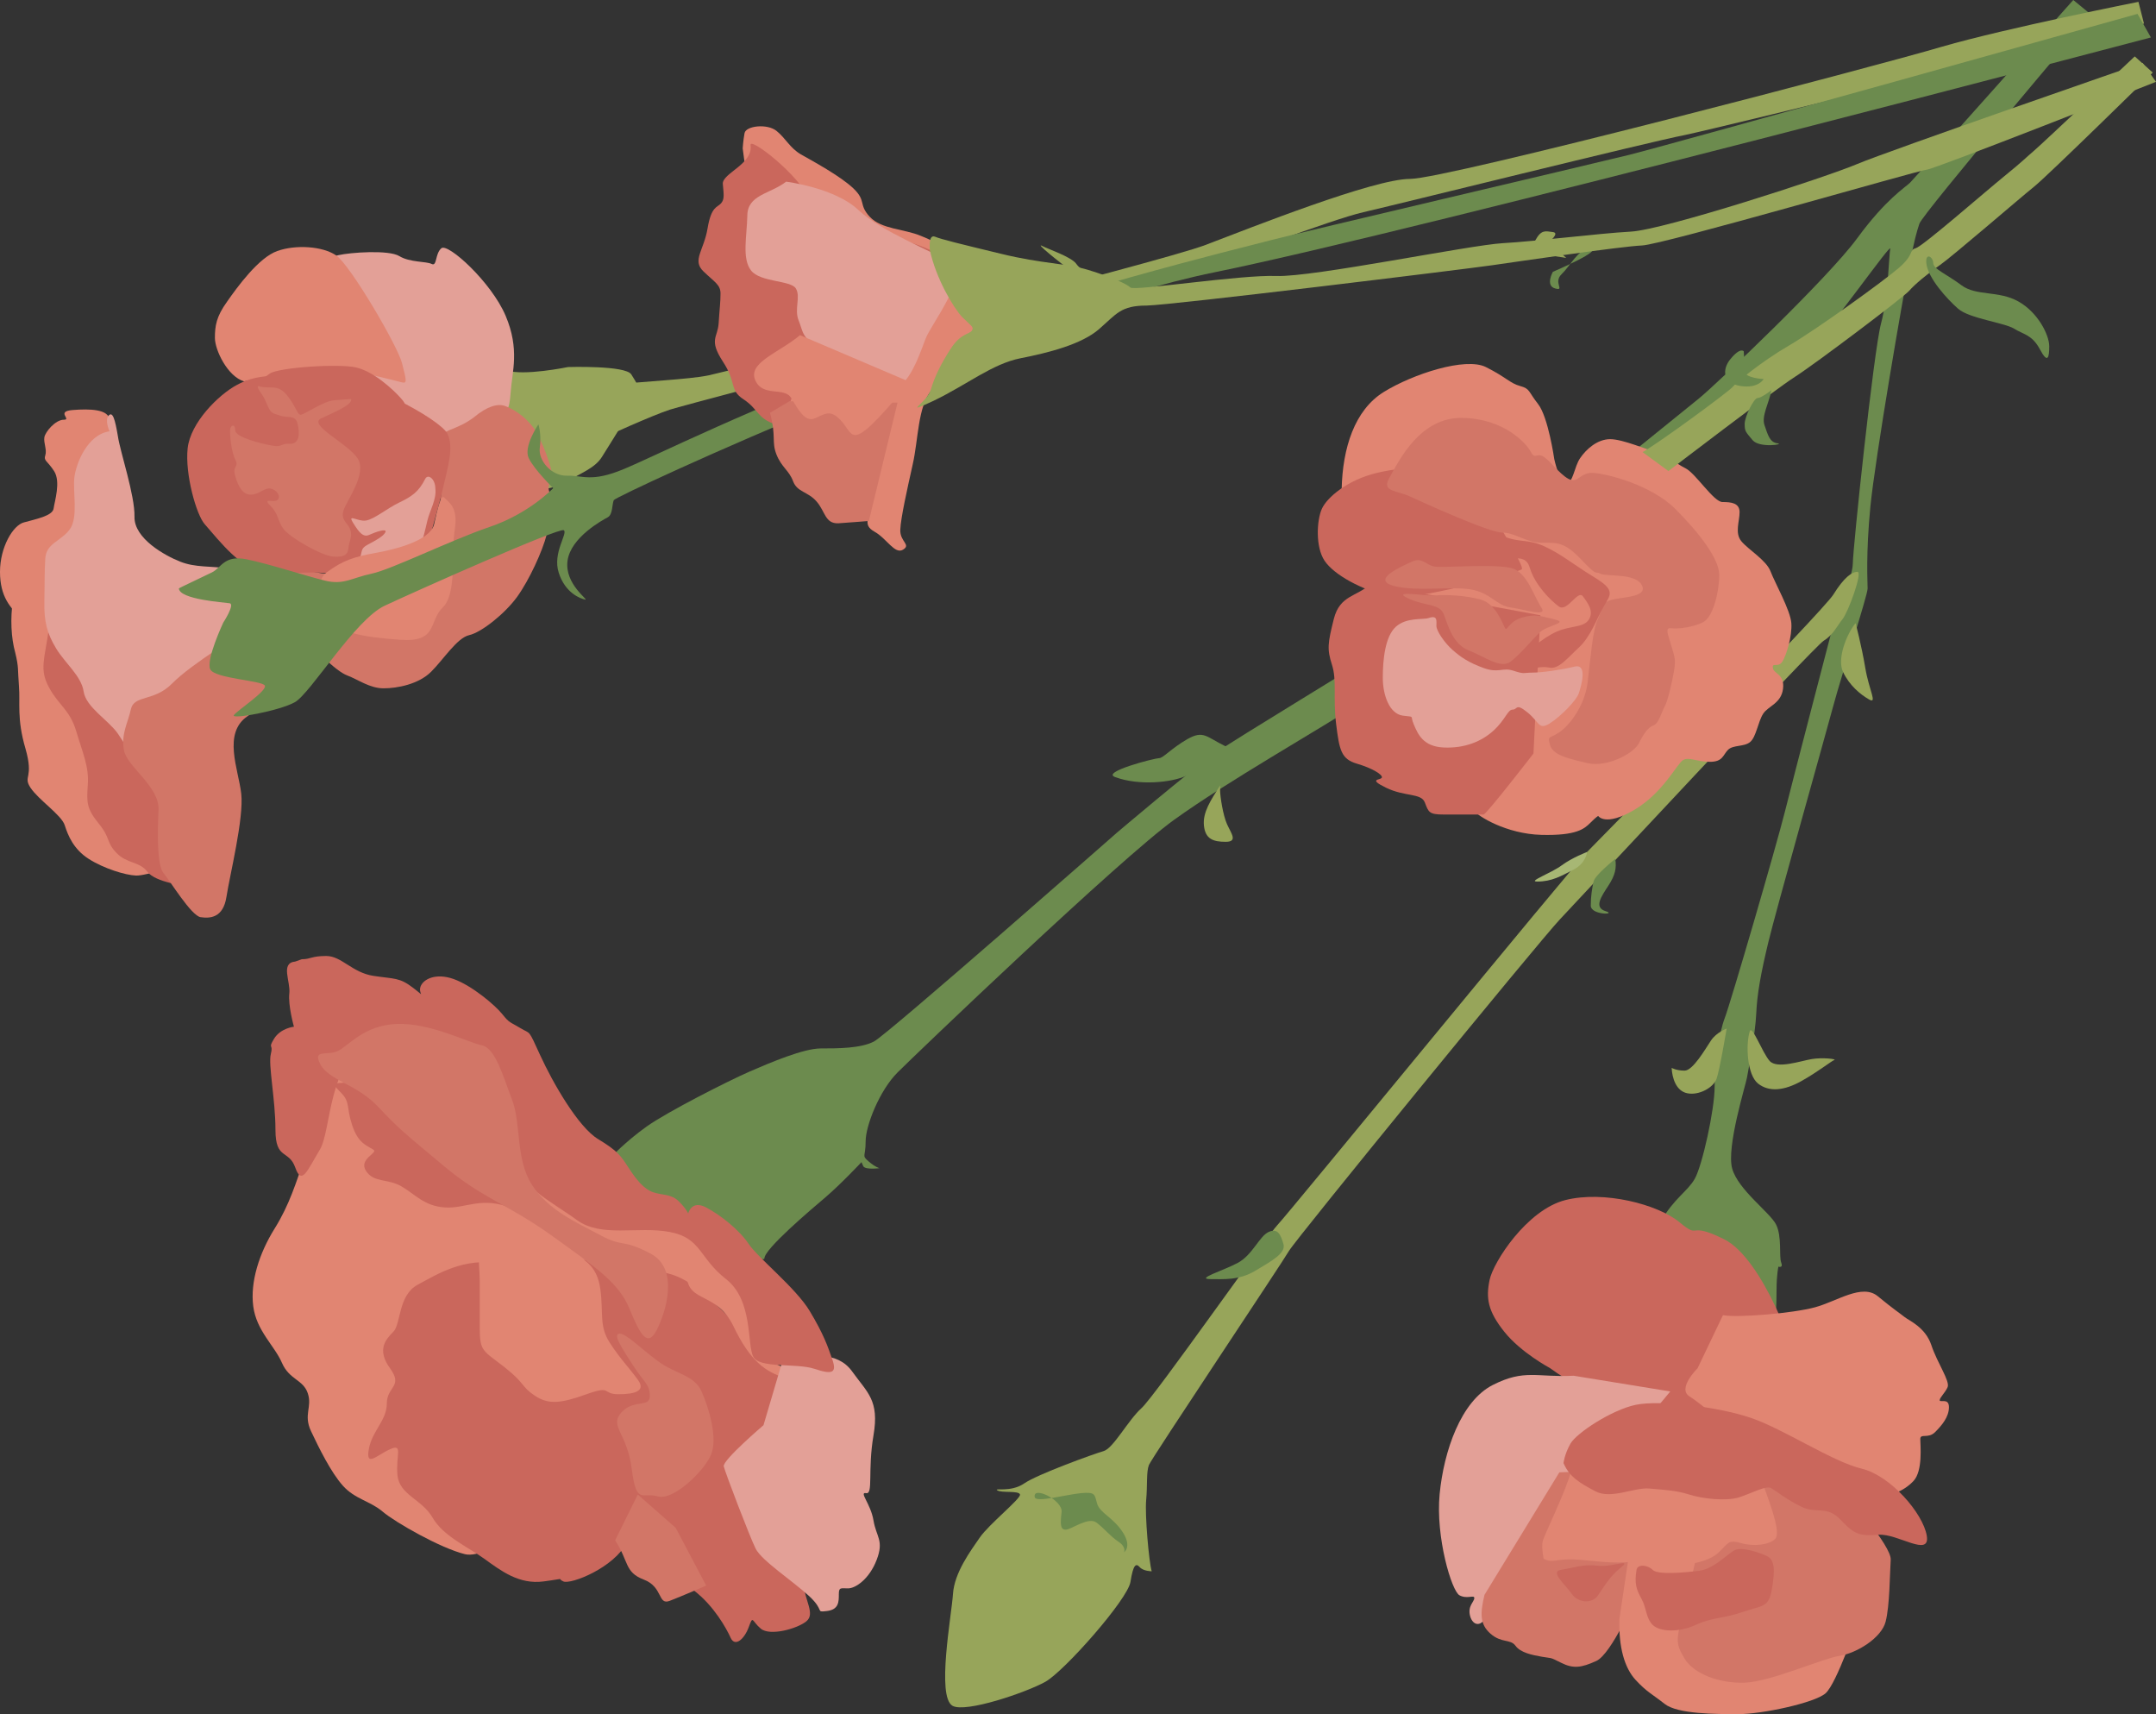 <?xml version="1.0" encoding="UTF-8"?>
<!DOCTYPE svg PUBLIC '-//W3C//DTD SVG 1.0//EN'
          'http://www.w3.org/TR/2001/REC-SVG-20010904/DTD/svg10.dtd'>
<svg height="370.8" preserveAspectRatio="xMidYMid meet" version="1.0" viewBox="0.0 0.0 466.5 370.8" width="466.5" xmlns="http://www.w3.org/2000/svg" xmlns:xlink="http://www.w3.org/1999/xlink" zoomAndPan="magnify"
><rect x="0.0" y="0.0" width="466.5" height="370.8" fill="#333333" stroke="none"/><g id="change1_3"
  ><path d="M359.3,264.3c3-5.2,5.8-6.5,7.4-9.3s4.3-14.9,4.3-19.9s0.9-11.5,2.2-14.9s11.2-37.4,13-44.6 s10.2-39.4,10.2-39.4s4.5-11.2,4.5-14.3s4.5-45.9,6.1-51.9s1.7-14.7,2-16.2s-12.8,17.3-17.5,21.8s-82.8,67.3-95,75.1 s-30.7,18.2-42.4,26.6s-56,50.8-59.9,54.7s-6.9,11.5-6.9,14.9s-0.9,3,0.6,4.3s2.4,1.5,2.4,1.5s-3,0.4-3.5-0.4l-0.4-0.9 c0,0-4.5,4.8-7.8,7.6s-13.2,11.2-13.2,13.2s-32-12.5-32-12.5l-1.5-9.1c0,0,3.5-3.7,8-6.9s17.7-9.9,22.3-11.9s11.7-5,15.4-5 s8.6,0,11.5-1.5s52.6-45.2,52.6-45.2s15.8-13.4,20.8-16.9s32-19.7,38.5-24s62.9-50,66.6-53s27.9-26,34.2-34.6s10.4-11,11.5-12.1 S448.6,0,448.6,0l3.9,3.2c0,0-36.5,43-37.2,45.2s-0.9,2.8-2.2,9.1s-7.4,41.8-8.4,52.1s-0.6,16.2-0.6,17.7s-5.6,18.6-7.4,25.3 s-12.5,44.6-14.1,51.3s-2.4,11-2.6,15.4s-1.7,12.1-2,13.8s-4.5,15.1-3.2,19.7s8.2,9.5,9.5,12.1s0.6,6.9,1.1,8.2s-0.6,0.9-0.6,0.9 s-0.4,1.7-0.4,5s-0.2,6.1-0.2,6.1l-26.4-11.9L359.3,264.3L359.3,264.3z" fill="#6c8b4e"
  /></g
  ><g id="change2_9"
  ><path d="M66,250.3c-2,5.6-3.3,10.2-6.6,15.5s-5.3,11.5-4.6,16.8s4.6,8.5,6.2,12.2s4.6,3.6,5.6,6.6s-1,4.6,0.7,8.2 s4.3,8.9,6.9,11.8s5.9,3.3,8.6,5.6s12.5,7.9,17.8,9.2s19.7-9.9,29.6-17.1s21.4-50.3,21.4-50.3l-33.9-22L106.4,223l-28.6-2.3 L66,250.3L66,250.3z" fill="#e18572"
  /></g
  ><g id="change3_5"
  ><path d="M172.2,301c1.3,4.6,3.9,9.9,4.3,13.5s-2,7.9-2.3,10.9s0.3,6.9-0.3,9.5s-2.3,4.3-5.3-0.3s0.3-7.6-5.3-11.2 s0.3-1,1.3,3s0.7,7.2,3.9,9.9s4.9,2.3,5.3,6.2s2.6,6.6,0.7,8.2s-7.9,3.3-9.9,1.6s-1.6-3-2.6-0.3s-3,4.3-3.9,2.3s-3.6-6.9-7.9-10.2 s-10.9-13.2-10.9-15.1s-0.7-1-3.6,4.6s-12.2,9.2-13.8,8.5s1-0.7-4.3,0s-9.2-2.3-12.8-4.9s-8.9-4.9-11.2-8.9s-7.2-4.9-7.6-9.2 s1.3-6.9-1.6-5.6s-5.3,4-4.6,0s3.9-6.2,3.9-9.9s3.6-3.6,0.7-7.6s-1-6.2,0.7-7.9s1-7.9,5.3-10.2s9.9-5.9,17.8-4.6s20.1-2.6,26.6,0.3 s9.5-1.3,19.4,7.9S172.2,301,172.2,301L172.2,301z" fill="#ca675c"
  /></g
  ><g id="change3_6"
  ><path d="M80.8,248.7c1.1,0.7-3.3,2-1.6,4.6s4.6,1.6,7.6,3.3s4.9,4.3,9.5,4.6s7.9-2.6,14.8,0.3s7.9,5.9,8.9,5.3 s-8.9-7.6-15.1-11.2s-11.2-7.9-13.2-8.2s0.3,0.3-4.6-4.3s-6.6-8.9-11.2-8.9s-3.9,0.3-2,2.3s1,3,2.3,6.9S79.2,247.7,80.8,248.7 L80.8,248.7z" fill="#ca675c"
  /></g
  ><g id="change2_10"
  ><path d="M106.8,269.4c3.3,0,2.3,2.6,5.3,3s5.6-3.6,9.9-2s7.2,3.3,7.9,8.5s-0.3,7.9,2,11.5s4.6,5.9,6.2,8.2s-0.7,3-4.3,3 s-1.3-2-6.9,0s-8.2,2.3-11.2,0.3s-2-2.6-6.6-6.2s-5.3-3.3-5.3-8.5v-10.2C103.8,272.7,102.5,269.4,106.8,269.4L106.8,269.4z" fill="#e18572"
  /></g
  ><g id="change4_5"
  ><path d="M134.1,288.5c1.4,0,4.3,3,8.2,5.9s7.9,3,9.5,6.6s3.6,10.2,2,13.8s-8.2,9.9-11.5,8.9s-4.6,2-5.6-5.9 s-4.9-9.2-2.3-12.2s6.2-1,6.2-3.6s-1.3-3-3.6-6.6S132.4,288.5,134.1,288.5z" fill="#d27667"
  /></g
  ><g id="change2_11"
  ><path d="M148.6,276.1c0.4,5.8,6.5,3.3,10.1,10.8s6.9,9.9,11.3,11.2s7.3,2.9,2.8-0.4s-8.9-2.9-9.3-7s0-10.8-4.9-15.3 s-10.1-13.7-10.5-9.1S148.6,276.1,148.6,276.1L148.6,276.1z" fill="#e18572"
  /></g
  ><g id="change5_5"
  ><path d="M169.6,293.4c5.9,0,11.5-1.3,14.8,3.3s5.9,6.2,4.6,13.8s0,12.8-1.6,12.5s1,2.3,1.6,5.9s2.3,4.3,0.7,8.5 s-4.6,6.2-6.2,6.2s-2-0.3-2,1.3s0,3.3-2.6,3.6s-0.3,0-3.9-3.3s-10.2-7.6-11.5-10.2s-6.6-16.5-6.9-17.8s8.6-8.9,8.6-8.9L169.6,293.4 L169.6,293.4z" fill="#e3a097"
  /></g
  ><g id="change4_6"
  ><path d="M133.1,333.2c3,4.6,2,6.9,6.2,8.5s3,5.6,5.6,4.6s7.9-3.3,7.9-3.3l-6.6-12.5l-8.2-7.2L133.1,333.2L133.1,333.2z" fill="#d27667"
  /></g
  ><g id="change1_4"
  ><path d="M241.3,168.1c5.1,1.9,12.2,1.2,15.4-0.3c3.2-1.5,4.7-3.8,6.4-3.8s6.1-0.6,2-2.6s-4.7-3.5-8.2-1.5 s-5.2,4.1-6.1,4.1S238.1,167,241.3,168.1L241.3,168.1z" fill="#6c8b4e"
  /></g
  ><g id="change6_6"
  ><path d="M264,169.9c-2,3.2-3.8,5.8-3.5,8.7s2,3.5,4.7,3.5s1.2-1.8,0.3-3.8s-1.5-6.1-1.5-7.3L264,169.9L264,169.9z" fill="#97a55a"
  /></g
  ><g id="change6_7"
  ><path d="M206.1,369c2.8,1.6,16-2.9,20.1-5.2s17.8-17.8,18.4-21.6s1.2-4.1,2-3.2s2.6,0.9,2.6,0.9 c-0.6-2-1.5-12.2-1.2-15.4s0-6.1,0.6-7.6s28.8-43.7,30.3-46.3s53.9-66.7,58.6-71.7s55.1-59.1,57.1-60.3s2.9-3.2,4.1-4.7 s4.4-10.2,3.2-10.2s-2.9,1.2-5.2,4.9s-49.8,52.2-53.3,55.7s-65,78.7-67,80.7s-26.5,37-29.4,39.6s-6.1,8.7-8.2,9.3s-14.3,5-17.2,7 s-6.7,0.9-5.8,1.5s4.7,0,4.9,0.9s-6.7,6.4-8.7,9.3s-5.5,7.6-5.8,12.2S202.6,367,206.1,369L206.1,369z" fill="#97a55a"
  /></g
  ><g id="change1_5"
  ><path d="M223.9,323.9c-0.6-2.6,6.1,0.6,5.8,3.2s-0.3,3.8,0.9,3.8s4.9-2.9,6.7-1.5s2.9,2.9,4.7,4.1s1.2,2.3,1.2,2.3 s1.8-1.2-0.3-4.4s-4.9-4.1-5.5-6.1s-0.3-2.6-3.5-2.3S224.2,325.1,223.9,323.9L223.9,323.9z" fill="#6c8b4e"
  /></g
  ><g id="change7_1"
  ><path d="M332.6,190.7c3.2,0,5.2-1.2,7.9-2.6s2.9-3.8,2.9-3.8s-3.2,1.2-5.5,2.9S330.5,190.7,332.6,190.7L332.6,190.7z" fill="#a7b774"
  /></g
  ><g id="change1_6"
  ><path d="M349.5,185.8c0.3,2,0,3.5-1.5,5.8s-3.2,4.7-0.6,5.5s-3.2,0.9-3.2-1.2s0.3-3.8,0.6-5.2S349.5,185.8,349.5,185.8 L349.5,185.8z" fill="#6c8b4e"
  /></g
  ><g id="change1_7"
  ><path d="M262,276.7c2.7,0,6.1,0.3,9.6-1.8s6.7-3.8,6.1-5.8s-1.2-3.5-3.2-2.6s-3.5,5-6.7,6.7S258.5,276.7,262,276.7 L262,276.7z" fill="#6c8b4e"
  /></g
  ><g id="change2_12"
  ><path d="M290.3,105.8c0.2-8.9,2.8-17.1,9.1-21s17.7-7.6,22.1-5.4s5.2,3.5,7.4,4.1s1.7,1.1,3.9,3.9s3.5,11.9,3.5,11.9 s1.1,5.2,2.6,5.2s1.7-3.5,3-5.4s3.7-4.1,6.5-4.1s8.2,2.4,10,2.8s4.1,2.4,6.3,3.5s6.1,7.3,8,7.3s3.7,0.2,3.7,2.2s-1.1,4.5,0.4,6.3 s5.4,4.1,6.3,6.5s4.3,8.4,4.5,11.2s-1.1,7.1-2,8.4s-2.2,0-2,1.3s2.6,1.3,2.2,4.5s-3.2,3.7-4.3,5.4s-1.5,5-2.8,6.1s-3.7,0.6-4.8,1.7 s-1.1,2.6-3.9,2.6s-4.5-1.1-5.8-0.4s-4.3,7.1-10.6,10.8s-7.8,1.3-7.8,1.3s-0.4,0.2-1.7,1.5s-3,2.8-10.6,2.6s-13.8-4.1-14.5-5.2 s-5.6-5-6.1-8.9s-2.6-4.8-4.1-8.6s-5.6-22.1-8-24.7s-10.2-14.5-10.2-19.2S290.3,105.8,290.3,105.8L290.3,105.8z" fill="#e18572"
  /></g
  ><g id="change3_7"
  ><path d="M296.6,126.3c-3,2.8-6.7,2.4-8,7.6s-1.5,6.5-0.4,9.9s0.2,7.1,0.9,12.8s1.1,7.6,4.5,8.6s5.6,2.4,5.4,3 s-3.2,0.2,0.9,2.2s7.6,1.1,8.4,3.2s0.9,2.6,4.1,2.6h8.6c0.6,0,10.8-13.2,10.8-13.2l1.5-29.9L296.6,126.3L296.6,126.3z" fill="#ca675c"
  /></g
  ><g id="change3_8"
  ><path d="M300.9,129.1c-6.4-1.5-12.3-4.8-14.3-7.8s-1.7-8.7-0.6-11.2s5.6-6.3,11.9-7.8s15.4-1.9,18.2,0.2 s5.6,6.5,7.1,9.1s6.5,10.8,6.1,11.5S305.5,130.2,300.9,129.1L300.9,129.1z" fill="#ca675c"
  /></g
  ><g id="change4_7"
  ><path d="M300.5,103.6c2.4-4.4,6.9-13.4,16-13.2c9.1,0.2,13.8,5.6,14.7,7.3c0.9,1.7,1.1,0.4,2.4,0.9 c1.3,0.4,3.7,3.9,5.8,5s2.4-1.5,5.4-1.3c3,0.2,12.5,2.6,17.7,7.8s9.5,10.8,9.5,14.3s-1.3,9.1-3.5,10.2c-2.2,1.1-5.4,1.5-6.9,1.3 c-1.5-0.2-0.6,1.5,0,3.7c0.6,2.2,1.1,2.8,0.6,5.6s-1.3,6.3-2,7.6s-1.3,3.7-2.4,4.1s-2,1.5-3.2,3.9c-1.3,2.4-7.1,5.2-11,4.3 c-3.9-0.9-7.6-1.7-8.2-3.9s-0.2-1.3,2-2.8c2.2-1.5,5.4-5.6,6.1-10.6c0.6-5,1.1-11.5,2.2-13.8s0.6-3.7,3.2-4.3 c2.6-0.6,7.8-0.6,6.3-3.2c-1.5-2.6-7.6-1.7-8.9-2.4c-1.3-0.7-0.4,0.9-4.1-3c-3.7-3.9-5.2-3.7-8.6-3.7s-5.8-2.2-8.6-2.2 s-17.1-6.5-19.9-7.8S299,106.4,300.5,103.6L300.5,103.6z" fill="#d27667"
  /></g
  ><g id="change3_9"
  ><path d="M306.3,119.6c1.7,0.7,11.9,1.3,15.8,1.7s7.8-2.2,8.9,1.5s4.5,7.1,6.3,8.4s4.1-3.7,5.2-2.2 c1.1,1.5,2.4,3.2,1.3,5s-3.9,1.3-6.9,2.6s-7.4,4.8-7.6,6.9s3.7,0.4,5.8,0.9s3.9-1.9,6.5-4.3s3.9-6.3,5.4-8.9s2.6-3.5-2-6.3 s-7.1-5-10.8-6.7s-5.2-0.7-8.9-2.2s-10,0.2-12.8,0.2S302.6,118.1,306.3,119.6L306.3,119.6z" fill="#ca675c"
  /></g
  ><g id="change4_8"
  ><path d="M301.8,126.8c4.9,1.2,12.1,0,16.4,0.7s5.6,3.5,8.6,3.9s8.2,2.2,6.7,0s-3-7.3-6.1-8.4s-14.5-0.2-16.7-0.4 s-2.8-2.2-5.2-1.1S296.4,125.5,301.8,126.8L301.8,126.8z" fill="#d27667"
  /></g
  ><g id="change4_9"
  ><path d="M304.6,129.4c3.8,1.8,6.9,1.1,7.8,3.5s2,6.5,5.4,7.8s6.9,4.1,9.1,2.4s5-5.2,6.5-6.5s6.1-1.9,3-2.6 s-4.1-1.3-7.1-0.4s-3.2,3.2-3.7,2.2s-2-5.2-5.2-6.1s-7.6-1.1-9.7-0.9S300.9,127.6,304.6,129.4L304.6,129.4z" fill="#d27667"
  /></g
  ><g id="change5_6"
  ><path d="M309.1,133.7c-1.3,0.4-4.8-0.2-7.1,1.9s-2.8,7.1-2.8,11s1.5,7.8,4.3,8.2s1.5-0.2,2.4,1.9s2,4.8,6.5,5 s8.2-1.3,10.8-3.7s3-4.5,4.1-4.5s0.6-1.5,3.2,0.6s2.4,3.9,4.8,2.4s5.8-5,6.3-6.5s2-6.5-0.9-5.8s-7.1,1.3-9.1,1.3s-1.7,0.4-4.1-0.4 s-3.2,0.6-6.5-0.6s-5-2.4-6.7-3.9s-3.5-4.1-3.5-5.2S311.1,133,309.1,133.7L309.1,133.7z" fill="#e3a097"
  /></g
  ><g id="change6_8"
  ><path d="M355.4,97.8c3.9-2.2,18.8-13.2,19.5-14.1s6.1-5.4,12.1-8.9S407.3,61,410.8,58s2.2-3.9,3.7-4.3 s14.9-12.1,19.2-15.6s4.3-3.7,6.3-5.4s21.9-20.5,21.9-20.5l3.9,3.5c0,0-22.7,22.3-25.7,24.7s-17.7,15.1-20.3,16.9s-5.6,4.3-6.7,5.6 s-20.3,15.8-24.7,18.6S361,101.9,361,101.9L355.4,97.8L355.4,97.8z" fill="#97a55a"
  /></g
  ><g id="change1_8"
  ><path d="M374.4,77.7c-1.8,2.2-1.7,5.2,2.2,5.8s5-1.5,5-1.5s-4.1-0.2-4.1-1.7s-0.2-4.3-0.2-4.3S376.6,75,374.4,77.7 L374.4,77.7z" fill="#6c8b4e"
  /></g
  ><g id="change1_9"
  ><path d="M383.3,84.4c-0.6,3-2.2,5.6-1.5,7.6s1.1,3.7,2.8,3.9s-3.9,1.1-5.4-0.7s-1.7-1.9-1.7-3.5s2-5.6,2.8-5.6 S383.3,84.4,383.3,84.4L383.3,84.4z" fill="#6c8b4e"
  /></g
  ><g id="change1_10"
  ><path d="M416.8,56.9c0.3,3.2,4.5,7.8,6.9,9.9s10,3,12.1,4.3s3.9,1.3,5.6,4.5s2,1.7,2-0.7s-2.4-7.3-6.7-9.7 s-9.1-1.1-12.3-3.5s-6.1-3.5-6.1-4.8S416.6,54.5,416.8,56.9L416.8,56.9z" fill="#6c8b4e"
  /></g
  ><g id="change3_10"
  ><path d="M335.3,295.9c4.8,3.5,11,6.7,17.5,7.1s13.8,2,20.3,2.6s16.4-2.2,16.2-7.4s-8-26-16.2-30.1s-5,0.2-9.7-3.7 s-16.4-6.9-24.7-4.8s-15.6,13.4-16.4,17.3s-0.4,6.7,3.2,11.2S335.3,295.9,335.3,295.9L335.3,295.9z" fill="#ca675c"
  /></g
  ><g id="change2_13"
  ><path d="M372.8,284.5c3.2,0.6,15.1-0.4,19.9-1.7s10.2-5.2,13.6-2.4s4.8,3.7,5.8,4.5s4.5,2.2,5.8,6.1s4.1,7.8,3.5,9.1 s-1.7,2.2-1.7,2.8s2-0.6,2,1.5s-1.5,3.9-3,5.4s-3.2,0.2-3.2,1.5s0.6,6.9-1.5,9.1s-5.4,3.7-8.6,2.6s-8.2-6.7-11.9-6.9 s-9.1,0.2-12.1-1.7s-13-10.6-15.8-12.3s1.7-6.1,1.7-6.1L372.8,284.5L372.8,284.5z" fill="#e18572"
  /></g
  ><g id="change5_7"
  ><path d="M340.5,297.6c-8,0.4-10.6-1.5-17.5,2s-10.6,14.3-11.5,23.6s2.6,21,4.3,21.9s3.2-0.2,3.2,0.6s-1.5,1.7-0.9,3.9 s2.6,2.4,3.5-0.2s4.3-10.6,8.9-15.8s15.1-13.6,15.1-13.6l15.8-19L340.5,297.6L340.5,297.6z" fill="#e3a097"
  /></g
  ><g id="change4_10"
  ><path d="M321.2,345c-0.9,3.9-1.1,6.3,1.3,8.4s4.3,1.1,5.4,2.6s3.5,2,5.8,2.4s1.5,0,4.1,1.3s4.3,1.1,7.6-0.4 s8.6-13.8,8.6-13.8l7.8-27.9l-24.4,0.9L321.2,345L321.2,345z" fill="#d27667"
  /></g
  ><g id="change2_14"
  ><path d="M350.4,350.2c-0.2,6.1,1.1,10.6,3.5,13.2s3.5,3,6.3,5.2s11,2.2,16,2.2s16.4-2.4,18.8-4.5s6.9-15.4,6.9-15.4 l-12.8-27.9l-35.9,8.4L350.4,350.2L350.4,350.2z" fill="#e18572"
  /></g
  ><g id="change4_11"
  ><path d="M364.1,349.3c-1.5,5.6-1.5,6.3,0.4,9.5s7.4,5.4,13,5.2s16.7-5.2,20.5-5.8s9.1-3.9,10-7.4s0.9-10.4,1.1-13.4 s-9.7-14.1-9.7-14.1l-27.7-6.1L364.1,349.3L364.1,349.3z" fill="#d27667"
  /></g
  ><g id="change2_15"
  ><path d="M334,337.2c2.2,1.1,2.6-0.2,7.6,0.2s7.6,0.9,11.9,0.4s3,0.2,7.4,0.6s8.9-0.6,11-2.6s2-2.8,4.8-2 s6.1,0.4,7.4-0.9s-1.1-7.6-2.4-11.2s-23.6-9.7-23.6-9.7s-17.3,2.4-18.2,6.3s-5.8,13.8-6.1,15.1S334,337.2,334,337.2L334,337.2z" fill="#e18572"
  /></g
  ><g id="change3_11"
  ><path d="M338.3,316.5c1.3,3,3.5,4.3,6.9,6.1s8.4-0.9,11.7-0.6s5.8,0.4,8.6,1.3s8,1.5,10.8,0.6s5.8-2.6,6.9-2 s3.5,2.6,6.7,4.1s5.4-0.4,8.4,2.8s4.1,3.5,8.2,3.2s11.2,5,10.4,0.2s-7.8-13-14.1-14.5s-16.9-8.6-24-11s-19.7-3.9-24.9-2.8 s-12.8,6.1-14.1,8.4S338.3,316.5,338.3,316.5L338.3,316.5z" fill="#ca675c"
  /></g
  ><g id="change3_12"
  ><path d="M354.1,339.6c-0.5,3,0,4.3,1.1,6.3s0.9,4.1,2.4,5.6s5.6,1.7,9.3,0s5.8-1.3,10.2-2.8s5.6-0.9,6.3-5 s0.6-6.3-1.1-7.1s-5.4-2-6.9-1.3s-4.5,4.1-7.8,4.5s-8.9,0.9-10-0.2S354.3,338.3,354.1,339.6L354.1,339.6z" fill="#ca675c"
  /></g
  ><g id="change3_13"
  ><path d="M337.7,339.6c3-0.5,5-1.3,8-0.9s7.6-1.7,5,0.4s-3.7,4.3-5,6.1s-4.3,1.5-5.6-0.4S335.3,340,337.7,339.6z" fill="#ca675c"
  /></g
  ><g id="change6_9"
  ><path d="M361.7,231c0.1,2.1,0.9,5,3.4,5.5s5.6-1.2,6.3-3.1s2.2-10.9,2.2-10.9s-2.2,0.8-3.4,2.6s-3.9,6.5-5.7,6.5 S361.7,231,361.7,231L361.7,231z" fill="#97a55a"
  /></g
  ><g id="change6_10"
  ><path d="M378.6,223.1c-0.9,2.9-0.6,9.4,1.8,11.3s5.7,1.5,9.3-0.5s6.6-4.4,7.2-4.6s-2.5-0.6-4.9-0.2s-7.5,2.2-9.1,0.4 S379.1,221.6,378.6,223.1L378.6,223.1z" fill="#97a55a"
  /></g
  ><g id="change6_11"
  ><path d="M401.5,134.8c-1.9,2.3-4.1,7.7-2.7,10.6s3.7,4.8,5.6,5.9s0-2-0.8-6.8S401.5,134.8,401.5,134.8z" fill="#97a55a"
  /></g
  ><g id="change3_14"
  ><path d="M65.3,207.5c2,0,2-0.7,5.3-0.7s5.6,3.6,10.2,4.3s5.6,0.3,8.6,2.6s1,1.3,1.6-0.3s3.3-3,7.2-1.6s8.9,5.6,10.5,7.6 s1.6,1.6,3.9,3s1.6,0,4.3,5.9s8.2,15.5,12.5,18.1c4.3,2.6,4.9,3.6,6.6,6.2s3.3,4.6,5.3,5.3s3.9,0.3,5.6,2s2,2.6,2,2.6s0.7-3,3.9-1.3 s7.2,4.9,9.2,7.9s10.2,9.5,13.2,14.5s3.9,7.6,4.9,10.5s0,3.3-3.9,2s-11.8,0-13.2-2.6s0-12.2-5.9-16.8s-5.3-8.9-12.2-10.2 s-14.8,1.3-20.1-2.6s-13.8-7.9-14.2-14.8s0.3-6.9-1.6-11.8s-1.6-5.3-2.6-8.2s-3.3-0.7-5.3-2.3S90,220.4,80.4,225 s-8.6,19.4-11.2,23.7s-3.9,7.9-5.3,3.9s-4.3-1.6-4.3-8.2s-1.6-14.1-1-16.4s-0.7-1,0.7-3.3s4.3-2.6,4.3-2.6s-1.3-4.6-1-7.2 s-2-6.6,1.3-6.9L65.3,207.5L65.3,207.5z" fill="#ca675c"
  /></g
  ><g id="change4_12"
  ><path d="M69.3,230.2c1.8,3.5,7.9,4.3,12.5,9.2s5.6,5.6,14.2,12.8s13.8,8.2,23.4,15.1s14.5,10.2,16.8,15.8 s3.9,8.5,5.9,4.6s4.9-13.2-1.3-16.5s-5.9-1.3-10.9-4s-11.2-5.3-14.8-10.9s-2.3-13.2-4.3-18.4s-3.6-11.2-6.6-11.8s-11.2-4.9-18.4-4.6 s-10.5,4.9-12.8,5.9S67.6,226.9,69.3,230.2L69.3,230.2z" fill="#d27667"
  /></g
  ><g
  ><g id="change6_1"
    ><path d="M109.6,80.1c3.6,1.3,13.3-0.7,13.3-0.7s12.5-0.4,13.7,1.6s2.2,3,1.1,5.4s-6,10.1-7.5,12.5 c-1.5,2.4-4.7,3.5-7.6,5.3c-2.9,1.8-8.6,2.1-8.6,2.1l-10-16.9l-2.7-4.6L109.6,80.1L109.6,80.1z" fill="#97a55a"
    /></g
    ><g id="change2_1"
    ><path d="M11.3,142.9c-2.7-3.3-4-6.9-6.5-9.1C2.2,131.6,0,129,0,123.7s2.8-10.1,5.2-10.7c2.5-0.7,6.2-1.4,6.4-3 c0.2-1.5,1.6-5.8,0.1-8.1s-2.3-2.2-1.9-3.4s-0.4-2.7-0.2-3.9s2.4-3.8,4.2-3.8s-1.8-1.8,1.9-2.1s7.9-0.2,8,2.2s1.6,15.7,4,21.2 c2.3,5.6,16.1,20.6,16.1,20.6s-0.3,13-3.2,14.9c-2.9,1.9-20,4.4-22.4,4.6s-4.5,0.1-5.2-2.1S11.3,142.9,11.3,142.9L11.3,142.9z" fill="#e18572"
    /></g
    ><g id="change2_2"
    ><path d="M2.8,129.9c-0.6,3.8-0.4,8.1,0.5,11.3c0.8,3.3,0.5,3.5,0.8,7.2s-0.5,7,1.4,13.5c1.9,6.6-0.6,5.9,1.1,8.5 s6.7,5.9,7.4,8.1s1.9,5.2,5.2,7.3s7.9,3.5,10.2,3.6s9.5-2.5,9.5-2.5l5.2-35.6l-18.3-21.5c0,0-19.2-2.8-20.2-1.4 C4.6,129.9,2.8,129.9,2.8,129.9L2.8,129.9z" fill="#e18572"
    /></g
    ><g id="change5_1"
    ><path d="M67.2,69.3c2.6,6,3.8,6.3,3.8,6.3s7.5,6.5,13.9,12.6s8.9,7.8,12.6,8.3s8.3-7.6,10.2-7.4s2.5,0,2.8-4.3 c0.3-4.4,2-9.2-1.1-16.5S96.9,52.5,95.5,53.7s-0.9,4-2.1,3.4s-4.7-0.3-7-1.7s-10.6-0.8-13.2-0.2c-2.6,0.6-6.5,3.5-6.6,6.2 C66.7,64.1,65.8,66,67.2,69.3L67.2,69.3z" fill="#e3a097"
    /></g
    ><g id="change2_3"
    ><path d="M52.8,82.5c-3.6-1.1-6.3-6.8-6.3-9.4s0.3-4.6,2.6-7.8C51.4,62,56,55.7,60,54.3c3.9-1.4,9.8-1.1,12.8,1 S86,74.7,87,78.6c1,3.9,1.1,4.4-0.1,4.1s-11.6-3.1-16.1-2.9C66.4,80,52.8,82.5,52.8,82.5L52.8,82.5z" fill="#e18572"
    /></g
    ><path d="M89.9,89.3c-2.8-1.4-1.7-1.7-7-2.3c-5.3-0.7-10.1,0.2-12.4,1.3s-5.7,2.3-4.9,3.5s5.8,5.1,6.9,5.8 s2.4,1.3,2.2,2.5s-0.1,1.7-1.7,0.9s-2.4-1.8-4.1-2.9s-0.7-2.9-2.4-2.3c-1.7,0.6-1.2,2.8-0.3,4.6c0.8,1.8,5.6,4.8,6.1,7.2 s1.2,2.6,2.1,3.3s4.4,0,5-0.1s2.7-2,4.2-2.9s8-3.3,9.6-4.3s3.9-5.2,3.7-7s-3-4.1-4.2-4.9S91.1,89.9,89.9,89.3L89.9,89.3z" fill="none" stroke="#fff" stroke-miterlimit="10" stroke-width=".9"
    /><g id="change4_1"
    ><path d="M96.2,93.9c0.9,2.3,0.5,5-0.1,7.7s-0.7,7.9-1.6,12.5s-0.5,10.7-2.2,15.3s-9.9,6.3-13.9,4.9s-6.6-1.9-6.6-4.2 s-0.1-3.8,1.3-5s-1.7-0.8-3.6-1.1s-6.2-1.5-6.9,0.9c-0.8,2.5-1,6.1,2,10.8c3,4.6,8.1,9.5,10.5,10.4c2.4,0.9,4.9,2.8,7.9,2.8 s7.6-0.9,10.3-3.6c2.7-2.7,5.6-7.3,8.2-7.9c2.7-0.6,7.8-4.7,10.4-8.3c2.6-3.6,5.5-9.9,6.4-13.5c0.9-3.7,1.6-6.6,0.7-8.8 s0.5-2.6,0.5-3.9s-2.1-7.7-4.1-10.4s-4.7-4.2-6.2-4.7s-3.7,0-6.7,2.5C99.2,92.8,95.9,93.1,96.2,93.9L96.2,93.9z" fill="#d27667"
    /></g
    ><g id="change3_1"
    ><path d="M44.3,113.4c3.4,3.9,7.8,9.6,12.7,10.3c4.9,0.7,9.8-0.2,13.6,0.3s5.2,3.2,11.3,0.3c6-2.9,10.4-4.2,10.9-6.9 s2.2-7.9,3.1-12s2.4-8.6,0.9-11.6S78.5,81.3,68.2,81.2s-13.1,0-17,2.1S41.2,91.4,40.6,97S42.5,111.4,44.3,113.4L44.3,113.4z" fill="#ca675c"
    /></g
    ><g id="change4_2"
    ><path d="M56,83.4c-0.8,0.5,0.8,1.5,1.7,3.9c1,2.4,1.3,2,2.9,2.6s3.3-0.3,3.8,1.8c0.5,2.1,0.4,4.4-1.7,4.3 s-1.5,0.8-3.8,0.4s-8-1.8-8-3.3s-1-1.2-1.1-0.2s0.2,4.7,1.1,6.5s-0.7,1.2,0,3.6s1.7,4.1,3.5,4s2.9-1.6,4.2-1.3s2.2,1.6,1.5,2.4 s-3.5-0.6-1.6,1.3s1.5,3.3,2.9,5.1s8.1,5.7,10.7,5.9s3.2-0.6,3.3-1.9s0.9-2.4,0.4-3.9s-2.1-2-1.5-4.1s5.2-8,3.1-11.3 s-10.9-7.3-7.9-8.7s8.4-3.6,5.8-4.7s-13.1-4.4-15-3.7S56,83.4,56,83.4L56,83.4z" fill="#d27667"
    /></g
    ><g id="change5_2"
    ><path d="M92,103.6c-1.4,2.8-2.9,3.8-5.6,5.1s-5.4,3.6-7.2,3.9s-4.1-1.6-2.8,0.5s2.2,3.2,3.5,2.6s3.9-1.5,3.5-0.6 s-2.1,1.8-3.8,2.7s-1.1,1.4-1.8,3.1s-2,2.6-0.5,2.8s7.1-2,8.4-2.7s3.9-0.9,4.9-2.5s1.4-4,1.9-6s2-4.6,1.7-6.8 C94.2,103.6,92.6,102.4,92,103.6L92,103.6z" fill="#e3a097"
    /></g
    ><g id="change2_4"
    ><path d="M70.7,123.8c3.5-2.6,6.1-3.4,10.6-4.2s11.7-2.7,12.6-6.1c0.8-3.5,1.5-6.8,2.3-5.8s3,1.8,2.2,6.9 s0.5,13.8-2.6,16.8c-3.1,3-1,7.6-9.2,7c-8.3-0.6-14-1.6-15.6-5.1S68.2,125.6,70.7,123.8L70.7,123.8z" fill="#e18572"
    /></g
    ><g id="change6_2"
    ><path d="M225.7,53.3c-2.4-1.3,4.2,4,6,5.2s8.9,3.1,7.1,2.2s-4.9-2.1-5.9-3.6S226.6,53.8,225.7,53.3L225.7,53.3z" fill="#97a55a"
    /></g
    ><g id="change6_3"
    ><path d="M336.3,55.4c-4.4-0.9-5.4-1-4.1-3.4s2.2-2,3.8-1.8s-0.9,2.2-0.9,2.2l3.8,3.4L336.3,55.4z" fill="#97a55a"
    /></g
    ><g id="change1_1"
    ><path d="M343.7,53.9c4-0.1-7.7,4.9-7.7,4.9s-1.7,3,0.5,3.6s-0.5-1.3,1.4-3.1C339.7,57.6,341.5,53.9,343.7,53.9 L343.7,53.9z" fill="#6c8b4e"
    /></g
    ><g id="change3_2"
    ><path d="M10.6,135.9c-1,6.9-2.1,8.9,0,12.8s4.5,4.8,5.9,9.5s2.8,7.7,2.5,11.6s-0.2,5.2,2.4,8.4s1.5,3.9,3.8,6.3 s5,1.8,6.7,4.1c1.8,2.3,8.2,3,8.2,3l5-35.9l-15.3-18.7L10.6,135.9L10.6,135.9z" fill="#ca675c"
    /></g
    ><g id="change6_4"
    ><path d="M133.4,83.2c5.4-0.7,15.6-1.1,19.9-2S250.8,56.8,260.8,53c10-3.8,36.4-14.3,44.3-14.3s101.3-24.5,115.1-28.6 c13.8-4,42.5-9.7,42.5-9.7l1.2,4.7c0,0-91.6,22.5-99.3,24.1c-7.8,1.5-62.6,15.1-69.6,16.7s-30.6,10.7-37.3,12.7 c-6.7,2-108.7,28.7-112.7,30c-4,1.3-14.1,5.9-15.3,6.5s-5.2-3-5.2-3L133.4,83.2L133.4,83.2z" fill="#97a55a"
    /></g
    ><g id="change5_3"
    ><path d="M23.7,93.3c-4.8,0.7-7.2,6.9-7.6,9.9c-0.4,3.1,0.9,8.7-1,11.3s-5.1,3-5.3,6.3s-0.1,4.4-0.2,9.1 c-0.1,4.7,0.6,7.1,2.5,10.3s5.5,6,6,9.4s5.4,6.2,7.4,9.1c2,2.9,3.8,6.8,6.5,4c2.7-2.8,9.3-14.9,12.8-15.8s13.3-15.7,13.3-15.7 s-3.9-7.6-8.3-8.2s-7.5-0.2-10.8-1.5s-10-5-9.9-9.7s-3.1-14-3.6-17.5c-0.6-3.5-1.1-5.4-2-4.4S23.7,93.3,23.7,93.3L23.7,93.3z" fill="#e3a097"
    /></g
    ><g id="change4_3"
    ><path d="M28.3,153.5c-0.6,2.8-2.1,5.2-1.5,8.7c0.5,3.5,7.7,7.9,7.5,12.9c-0.2,4.9-0.4,12,1.1,13.8s6,9.2,8,9.5 s4.9,0.2,5.6-4.4c0.7-4.6,3.8-17,3.2-22.3s-4.1-13.1,1.4-16.8s4-9.9,3.7-11s-4.2-7.4-4.2-7.4s-11.8,7.2-15.8,11.3 S29,150.2,28.3,153.5z" fill="#d27667"
    /></g
    ><g id="change1_2"
    ><path d="M38.7,127.3c0.2,2.4,9.8,3,11,3.2s-1.4,4.2-1.4,4.2s-3.8,8.1-2.8,10.1s11.2,2.4,11.8,3.5s-6,5.4-6.7,6.4 s9.8-0.9,13.2-2.8c3.4-1.9,13.1-18,19.5-20.9c6.4-3,37.8-17,38.7-16.3s-2.5,4.9-1.1,9.2c1.4,4.4,4.7,5.6,5.7,5.8s-4.5-3.3-3.8-8.4 s7.6-8.8,8.7-9.4s0.9-2.7,1.3-3.7s85.8-40.3,130-49.3c44.2-9,202.6-50.8,202.6-50.8l-2.9-5.1c0,0-99.7,27.9-110,30.5 C342.3,36,282.5,50,275.2,51.9S227.8,63.5,194.8,76s-52.9,22.6-59.9,25.5s-8.8,1.3-12.2,1.4s-6.3-3.3-5.9-6.1s-0.3-5-0.3-5 s-3.3,4.8-2.1,7.3s5.3,6.5,5.3,6.5s-5.2,5.5-13.8,8.4c-8.5,2.9-21.2,9.2-25.5,10.1s-6,2.5-10.1,1.5S58.3,122,53.4,121 s-5.5,1.8-7.5,2.8S38.7,127.2,38.7,127.3L38.7,127.3z" fill="#6c8b4e"
    /></g
    ><g id="change2_5"
    ><path d="M160.7,32.1c0.6,4,0.1,3.6,2.6,7.6s6.1,2.3,9.1,5.8s3.1,3.1,6.3,5s3.6,5.5,6.9,5.7s2.4,1.4,6.8,2.4 s10,0.4,10.5-2.8s-0.1-3.3-3.7-4.8s-8.5-1.4-11-4.1s-0.7-3.4-3.5-6.1s-9.1-6.1-11.4-7.4c-2.4-1.4-3.3-3.5-5.3-5.1s-6.6-1.1-6.9,0.5 S160.7,32.1,160.7,32.1L160.7,32.1z" fill="#e18572"
    /></g
    ><g id="change2_6"
    ><path d="M200.3,59.8c-5.6,0.7-9.4,7.5-9.9,10.4s0.7,5.6,0.4,9.5c-0.3,3.8,2.3,3.6,1.2,6.7c-1.2,3.1-2.1,4.8-2.4,8.7 s-0.1,4.5-0.4,8.1s-0.2,2.9-0.6,5.8s-2.1,4.5,0.6,6s4.4,5,6.2,3.9s-0.7-1.7-0.6-4.3s1.5-8.8,2.7-14.2c1.2-5.3,1.1-12.5,4-15.9 s11.2-8.8,12-11.3s3.1-10.9-1.2-12.5S200.3,59.8,200.3,59.8L200.3,59.8z" fill="#e18572"
    /></g
    ><g id="change3_3"
    ><path d="M162.4,31.4c0.6,4.1-6.2,6.1-6,8.4s0.4,3.3-0.4,4.2s-2.1,0.6-2.9,5.4s-3.4,6.9-0.9,9.3s3.7,2.9,3.7,4.8 c0,1.9-0.2,3.2-0.4,6.4c-0.2,3.2-2.2,3.5,0.9,8.3c3.1,4.7,1.3,6.1,4.5,8.2s2.9,4.1,6.9,5.4c4,1.3,4.5,4.3,8.6,2.7 s18.3-14.2,20.6-20s10.4-17.5,4.1-20.5c-6.3-3-24.4-6-26.1-10.9S162.1,29.4,162.4,31.4L162.4,31.4z" fill="#ca675c"
    /></g
    ><g id="change5_4"
    ><path d="M170.1,39.3c-3.5,2.7-8.4,2.8-8.4,7.4c-0.1,4.5-1.2,9.2,0.8,11.8c2,2.6,8.6,2.1,9.7,3.9s-0.4,4.5,0.6,6.9 s0.6,4.3,5.5,6.1s5.4,2.5,8.2,4.3s6.2,5.9,8.7,3.4c2.5-2.5,3.9-6.8,5.1-9.9c1.2-3.1,9.5-13.7,5.5-16.3s-15-6.7-20.1-11.5 S170.1,39.3,170.1,39.3L170.1,39.3z" fill="#e3a097"
    /></g
    ><g id="change2_7"
    ><path d="M172.3,83.4c-1.9,5.5-2.9,6-0.7,8.3s7,3.1,7,5.1s1.2,4.4,3.6,3.5s0.9-1.5,3.5,0.6s4.6,1.7,5.4-1.1 s1.3-5.6,2-10.1s-5.6-11-5.6-11S172.3,83.4,172.3,83.4z" fill="#e18572"
    /></g
    ><g id="change4_4"
    ><path d="M166.6,89.3c1.4,5.1,0.3,6.2,1.4,9s2.7,3.4,3.6,5.8c0.9,2.4,3.2,2.2,5.1,4.4s1.8,4.8,4.7,4.7 c2.9-0.2,6.6-0.5,6.6-0.5l6.2-25.6l-23.4-0.3L166.6,89.3L166.6,89.3z" fill="#d27667"
    /></g
    ><g id="change2_8"
    ><path d="M173.1,72.5l23.7,10.1c0,0-6.2,7.8-9.5,10.4s-3.3,0.1-5.5-2.2s-3.4-1.2-5.5-0.3s-3.6-1.9-5.1-4.4 s-6.2-0.1-7.8-3.9S168.6,76.3,173.1,72.5" fill="#e18572"
    /></g
    ><g id="change3_4"
    ><path d="M56.2,83.6c2.5,0.6,3.8-0.6,5.9,1.9c2.1,2.6,2.2,4.4,3.1,4.2s4.8-2.9,7-3.1c2.2-0.2,10.2-0.9,12.7,0.1 c2.6,1,3.5,1.3,1.8-0.6c-1.7-1.9-5.8-5.7-9.6-6.6s-16.8,0-18.7,1.3C56.7,82.1,54.3,83.1,56.2,83.6L56.2,83.6z" fill="#ca675c"
    /></g
    ><g id="change6_5"
    ><path d="M201.2,54.1c1.3,6.1,5.1,12.5,7,14.5c1.9,1.9,2.6,2.1,2.1,2.9s-2.4,0.6-4.5,3.8s-3.6,6.2-4.4,9 s-6.5,5.7,0.6,2.4c7.1-3.4,12.7-8,18.8-9.2s13.2-3,17-6.3c3.8-3.3,4.7-5.1,10.3-5.1c5.5-0.1,68.3-7.8,74.6-8.7 c6.3-0.9,28-4.1,32.6-4.3c4.6-0.2,59.9-16.3,61.6-16.4s49.6-19,49.6-19l-2.9-4.1c0,0-55.2,19.1-61.8,21.9s-41.7,14.2-48.9,14.6 c-7.2,0.4-20.5,2.1-27.7,2.5s-41.2,7.4-49,7.1s-30.8,3.3-31.6,2.5s-4.2-2.3-9.1-3.8s-9.9-1.3-18.9-3.5c-9.1-2.2-12.8-3.1-14.3-3.7 S201.2,54.1,201.2,54.1L201.2,54.1z" fill="#97a55a"
    /></g
  ></g
></svg
>
